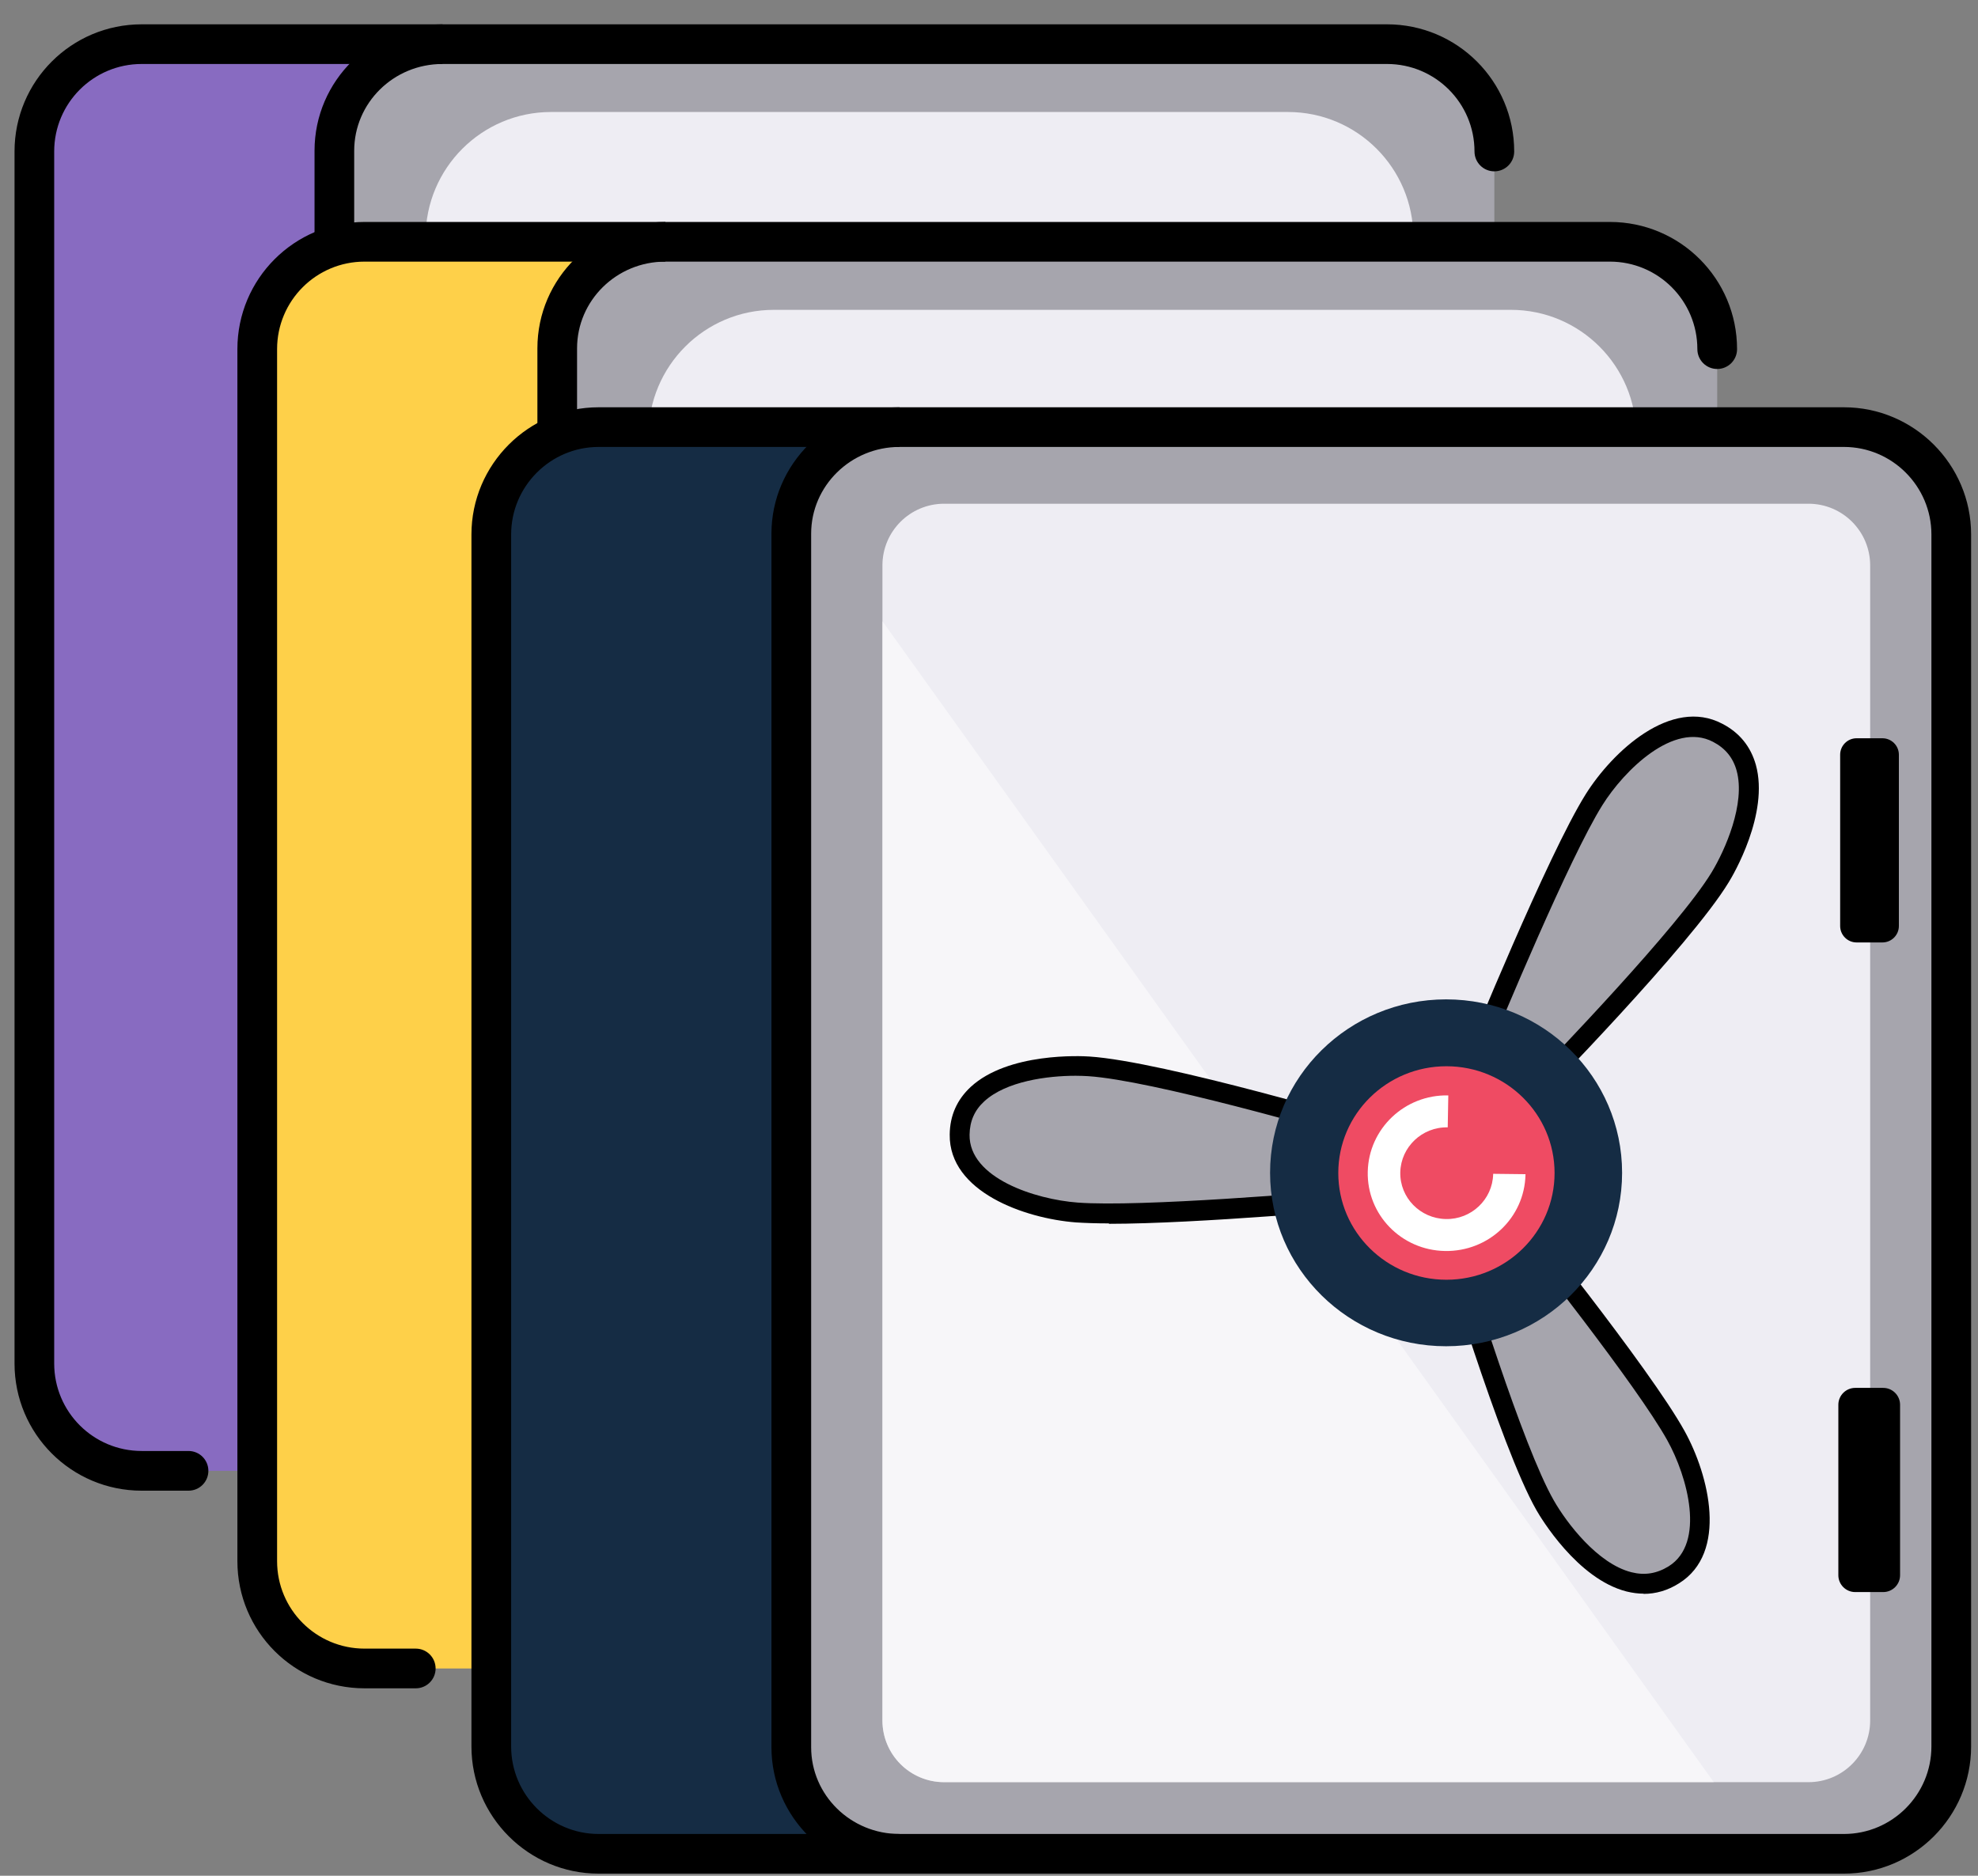 <svg width="58" height="55" viewBox="0 0 58 55" fill="none" xmlns="http://www.w3.org/2000/svg">
<rect x="0" y="0" width="58" height="55" fill="#808080" stroke="none"/>
<g id="Group">
<g id="Group_2">
<path id="Vector" d="M0.488 5.088V39.77C0.488 41.9 2.426 42.929 4.578 42.929L39.563 43.622C39.703 43.622 39.843 43.616 39.982 43.599C41.943 43.395 43.467 41.76 43.467 39.77V5.088C43.467 3.174 42.048 1.58 40.186 1.283C39.982 1.248 39.773 1.236 39.563 1.236H4.392C4.218 1.236 4.049 1.248 3.88 1.271C1.966 1.516 0.488 3.133 0.488 5.088Z" fill="#23323F"/>
<path id="Vector_2" d="M0.488 5.088L1.006 40.003C1.006 42.133 2.978 43.127 5.137 43.127H32.046C32.186 43.127 40.512 43.145 40.651 43.127C42.612 42.924 43.473 41.76 43.473 39.77V5.088C43.473 3.174 43.264 1.679 41.402 1.382C41.198 1.347 39.779 1.236 39.569 1.236H4.398C4.224 1.236 4.055 1.248 3.886 1.271C1.972 1.516 0.494 3.133 0.494 5.088H0.488Z" fill="#886BC1"/>
<path id="Vector_3" d="M16.688 41.778H36.935C39.342 41.778 41.293 39.826 41.293 37.42L41.293 7.892C41.293 5.486 39.342 3.535 36.935 3.535H16.688C14.281 3.535 12.33 5.486 12.33 7.892L12.33 37.42C12.33 39.826 14.281 41.778 16.688 41.778Z" fill="#D9D8DE"/>
<path id="Vector_4" d="M40.199 1.236H13.424C11.425 1.236 9.805 2.857 9.805 4.855V39.154C9.805 41.152 11.425 42.773 13.424 42.773H40.199C42.197 42.773 43.818 41.152 43.818 39.154V4.855C43.818 2.857 42.197 1.236 40.199 1.236Z" fill="#A6A5AD"/>
<path id="Vector_5" d="M37.766 3.284H16.158C14.127 3.284 12.48 4.931 12.48 6.962V37.85C12.48 39.881 14.127 41.527 16.158 41.527H37.766C39.797 41.527 41.443 39.881 41.443 37.85V6.962C41.443 4.931 39.797 3.284 37.766 3.284Z" fill="#EEEDF3"/>
<path id="Vector_6" opacity="0.5" d="M37.429 41.824L12.417 6.892L12.289 37.629C12.289 39.543 13.848 41.33 15.873 41.481L37.429 41.824Z" fill="white"/>
<path id="Vector (Stroke)" fill-rule="evenodd" clip-rule="evenodd" d="M0.426 4.442C0.426 2.381 2.094 0.713 4.155 0.713H40.67C42.731 0.713 44.4 2.381 44.4 4.442C44.4 4.764 44.139 5.024 43.818 5.024C43.496 5.024 43.236 4.764 43.236 4.442C43.236 3.024 42.089 1.876 40.67 1.876H4.155C2.737 1.876 1.589 3.024 1.589 4.442V39.98C1.589 41.398 2.737 42.545 4.155 42.545H5.528C5.85 42.545 6.11 42.806 6.11 43.127C6.11 43.449 5.85 43.709 5.528 43.709H4.155C2.094 43.709 0.426 42.041 0.426 39.98V4.442Z" fill="black"/>
<path id="Vector (Stroke)_2" fill-rule="evenodd" clip-rule="evenodd" d="M9.223 4.419C9.223 2.361 10.911 0.713 12.975 0.713V1.876C11.537 1.876 10.386 3.021 10.386 4.419V40.003C10.386 41.401 11.537 42.545 12.975 42.545V43.709C10.911 43.709 9.223 42.061 9.223 40.003V4.419Z" fill="black"/>
</g>
<g id="Group_3">
<path id="Vector_7" d="M7.023 10.836V45.117C7.023 47.218 8.769 48.823 10.922 48.823L46.098 48.922C46.238 48.922 46.378 48.916 46.517 48.899C48.478 48.695 50.002 47.078 50.002 45.117V10.836C50.002 8.94 48.583 7.369 46.721 7.078C46.517 7.049 46.308 7.031 46.098 7.031H10.927C10.753 7.031 10.584 7.043 10.415 7.066C8.501 7.311 7.023 8.905 7.023 10.842V10.836Z" fill="#23323F"/>
<path id="Vector_8" d="M7.023 10.883L7.541 45.798C7.541 47.927 9.514 48.922 11.672 48.922H38.581C38.721 48.922 47.047 48.94 47.186 48.922C49.147 48.719 50.008 47.555 50.008 45.565V10.883C50.008 8.969 49.799 7.474 47.937 7.177C47.733 7.142 46.314 7.031 46.104 7.031H10.933C10.759 7.031 10.59 7.043 10.421 7.066C8.507 7.311 7.029 8.928 7.029 10.883H7.023Z" fill="#FED049"/>
<path id="Vector_9" d="M23.223 47.572H43.47C45.877 47.572 47.828 45.621 47.828 43.215L47.828 13.687C47.828 11.28 45.877 9.329 43.47 9.329H23.223C20.816 9.329 18.865 11.28 18.865 13.687L18.865 43.215C18.865 45.621 20.816 47.572 23.223 47.572Z" fill="#D9D8DE"/>
<path id="Vector_10" d="M46.734 7.031H19.959C17.96 7.031 16.34 8.652 16.34 10.65V44.949C16.34 46.947 17.96 48.567 19.959 48.567H46.734C48.733 48.567 50.353 46.947 50.353 44.949V10.65C50.353 8.652 48.733 7.031 46.734 7.031Z" fill="#A6A5AD"/>
<path id="Vector_11" d="M44.301 9.085H22.693C20.662 9.085 19.016 10.732 19.016 12.762V43.651C19.016 45.682 20.662 47.328 22.693 47.328H44.301C46.332 47.328 47.978 45.682 47.978 43.651V12.762C47.978 10.732 46.332 9.085 44.301 9.085Z" fill="#EEEDF3"/>
<path id="Vector_12" opacity="0.5" d="M43.965 47.625L18.952 12.692L18.824 43.43C18.824 45.344 20.384 47.13 22.408 47.282L43.965 47.625Z" fill="white"/>
<path id="Vector (Stroke)_3" fill-rule="evenodd" clip-rule="evenodd" d="M6.961 10.237C6.961 8.176 8.629 6.508 10.69 6.508H47.205C49.266 6.508 50.935 8.176 50.935 10.237C50.935 10.559 50.674 10.819 50.353 10.819C50.032 10.819 49.771 10.559 49.771 10.237C49.771 8.819 48.624 7.671 47.205 7.671H10.69C9.272 7.671 8.125 8.819 8.125 10.237V45.775C8.125 47.193 9.272 48.34 10.69 48.34H12.191C12.513 48.34 12.773 48.601 12.773 48.922C12.773 49.244 12.513 49.504 12.191 49.504H10.69C8.629 49.504 6.961 47.836 6.961 45.775V10.237Z" fill="black"/>
<path id="Vector (Stroke)_4" fill-rule="evenodd" clip-rule="evenodd" d="M15.758 10.214C15.758 8.156 17.446 6.508 19.511 6.508V7.671C18.072 7.671 16.921 8.816 16.921 10.214V45.798C16.921 47.196 18.072 48.34 19.511 48.34V49.504C17.446 49.504 15.758 47.856 15.758 45.798V10.214Z" fill="black"/>
</g>
<g id="Group_4">
<path id="Vector_13" d="M13.887 16.317V50.999C13.887 53.129 15.638 54.851 17.791 54.851H52.962C53.101 54.851 53.241 54.845 53.38 54.828C55.341 54.624 56.866 52.989 56.866 50.999V16.317C56.866 14.403 55.446 12.809 53.584 12.512C53.38 12.477 53.171 12.466 52.962 12.466H17.791C17.616 12.466 17.448 12.477 17.279 12.501C15.364 12.745 13.887 14.362 13.887 16.317Z" fill="#23323F"/>
<path id="Vector_14" d="M13.887 16.317L14.405 51.232C14.405 53.362 16.377 54.356 18.535 54.356H45.445C45.584 54.356 53.91 54.374 54.05 54.356C56.01 54.153 56.871 52.989 56.871 50.999V16.317C56.871 14.403 56.662 12.908 54.8 12.611C54.596 12.576 53.177 12.466 52.968 12.466H17.797C17.622 12.466 17.453 12.477 17.285 12.501C15.37 12.745 13.893 14.362 13.893 16.317H13.887Z" fill="#152C44"/>
<path id="Vector_15" d="M30.086 53.007H50.334C52.74 53.007 54.691 51.056 54.691 48.649L54.691 19.122C54.691 16.715 52.74 14.764 50.334 14.764H30.086C27.68 14.764 25.729 16.715 25.729 19.122L25.729 48.649C25.729 51.056 27.68 53.007 30.086 53.007Z" fill="#D9D8DE"/>
<path id="Vector_16" d="M53.597 12.466H26.822C24.823 12.466 23.203 14.086 23.203 16.084V50.383C23.203 52.381 24.823 54.002 26.822 54.002H53.597C55.596 54.002 57.216 52.381 57.216 50.383V16.084C57.216 14.086 55.596 12.466 53.597 12.466Z" fill="#A6A5AD"/>
<path id="Vector_17" d="M53.029 14.77H27.684C26.685 14.77 25.875 15.58 25.875 16.579V50.447C25.875 51.446 26.685 52.256 27.684 52.256H53.029C54.028 52.256 54.838 51.446 54.838 50.447V16.579C54.838 15.58 54.028 14.77 53.029 14.77Z" fill="#EEEDF3"/>
<g id="Group_5" opacity="0.5">
<path id="Vector_18" d="M50.253 52.256H27.684C26.684 52.256 25.875 51.447 25.875 50.447V18.214L50.253 52.256Z" fill="white"/>
</g>
<path id="Vector_19" d="M54.4 46.682H55.22C55.493 46.682 55.715 46.461 55.715 46.188V41.19C55.715 40.917 55.493 40.695 55.22 40.695H54.4C54.127 40.695 53.905 40.917 53.905 41.19V46.188C53.905 46.461 54.127 46.682 54.4 46.682Z" fill="black"/>
<path id="Vector_20" d="M54.44 27.634H55.197C55.464 27.634 55.68 27.417 55.68 27.151V22.13C55.68 21.863 55.464 21.647 55.197 21.647H54.44C54.174 21.647 53.958 21.863 53.958 22.13V27.151C53.958 27.417 54.174 27.634 54.44 27.634Z" fill="black"/>
<g id="Group_6">
<path id="Vector_21" d="M44.778 32.201C44.778 32.201 49.328 27.558 50.445 25.725C51.033 24.753 52.033 22.356 50.37 21.484C49.072 20.803 47.513 22.217 46.739 23.45C45.622 25.231 43.242 31.084 43.242 31.084L44.772 32.201H44.778Z" fill="#A6A5AD"/>
<path id="Vector_22" d="M44.807 32.585L42.887 31.183L42.974 30.973C43.073 30.735 45.377 25.079 46.494 23.293C47.285 22.031 49.007 20.431 50.503 21.222C51.009 21.484 51.335 21.891 51.486 22.426C51.882 23.858 50.817 25.667 50.689 25.871C49.572 27.715 45.167 32.212 44.981 32.399L44.807 32.579V32.585ZM43.596 30.985L44.737 31.823C45.581 30.95 49.228 27.162 50.188 25.58C50.584 24.928 51.189 23.561 50.922 22.595C50.817 22.217 50.59 21.938 50.229 21.751C49.083 21.152 47.629 22.578 46.983 23.613C46.011 25.167 44.033 29.932 43.596 30.991V30.985Z" fill="black"/>
</g>
<g id="Group_7">
<path id="Vector_23" d="M40.355 33.271C40.355 33.271 34.089 31.398 31.924 31.258C30.778 31.183 28.16 31.409 28.137 33.265C28.114 34.714 30.104 35.436 31.57 35.552C33.688 35.715 40.053 35.127 40.053 35.127L40.361 33.271H40.355Z" fill="#A6A5AD"/>
<path id="Vector_24" d="M32.52 35.872C32.142 35.872 31.816 35.86 31.548 35.843C30.047 35.727 27.825 34.947 27.848 33.266C27.854 32.707 28.063 32.242 28.465 31.869C29.564 30.857 31.705 30.962 31.944 30.979C34.114 31.119 40.182 32.922 40.438 33.004L40.683 33.079L40.293 35.407L40.072 35.43C39.845 35.453 35.115 35.884 32.514 35.884L32.52 35.872ZM31.542 31.543C30.716 31.543 29.506 31.7 28.86 32.294C28.575 32.556 28.436 32.876 28.43 33.271C28.412 34.545 30.361 35.168 31.595 35.261C33.433 35.401 38.658 34.959 39.804 34.86L40.031 33.481C38.85 33.138 33.777 31.677 31.909 31.555C31.798 31.549 31.676 31.543 31.542 31.543Z" fill="black"/>
</g>
<g id="Group_8">
<path id="Vector_25" d="M42.402 36.081C42.402 36.081 44.241 42.278 45.306 44.145C45.87 45.129 47.493 47.171 49.082 46.176C50.321 45.402 49.85 43.366 49.146 42.092C48.127 40.253 44.148 35.319 44.148 35.319L42.402 36.081Z" fill="#A6A5AD"/>
<path id="Vector_26" d="M48.197 46.729C48.034 46.729 47.865 46.706 47.696 46.665C46.248 46.298 45.171 44.489 45.055 44.285C43.984 42.412 42.198 36.413 42.123 36.163L42.047 35.919L44.229 34.97L44.368 35.145C44.531 35.348 48.377 40.119 49.395 41.958C50.117 43.261 50.675 45.53 49.232 46.426C48.901 46.636 48.552 46.735 48.191 46.735L48.197 46.729ZM42.757 36.239C43.112 37.408 44.642 42.388 45.561 43.994C45.939 44.657 46.847 45.85 47.836 46.1C48.226 46.199 48.581 46.141 48.93 45.926C50.018 45.245 49.483 43.296 48.889 42.231C47.999 40.631 44.77 36.564 44.06 35.674L42.757 36.244V36.239Z" fill="black"/>
</g>
<path id="Vector_27" d="M42.403 39.474C45.253 39.474 47.564 37.197 47.564 34.388C47.564 31.58 45.253 29.303 42.403 29.303C39.553 29.303 37.242 31.58 37.242 34.388C37.242 37.197 39.553 39.474 42.403 39.474Z" fill="#152C44"/>
<path id="Vector_28" d="M42.413 37.524C44.164 37.524 45.584 36.123 45.584 34.394C45.584 32.666 44.164 31.264 42.413 31.264C40.662 31.264 39.242 32.666 39.242 34.394C39.242 36.123 40.662 37.524 42.413 37.524Z" fill="#EF4B63"/>
<path id="Vector_29" d="M44.731 34.429L43.783 34.418V34.429C43.766 35.168 43.143 35.762 42.393 35.744C41.642 35.727 41.043 35.116 41.06 34.371C41.078 33.632 41.7 33.039 42.451 33.056L42.468 32.119C41.194 32.09 40.135 33.091 40.106 34.354C40.077 35.616 41.089 36.658 42.369 36.681C43.649 36.704 44.702 35.709 44.731 34.447C44.731 34.441 44.731 34.435 44.731 34.429Z" fill="white"/>
<path id="Vector_30" d="M54.069 54.938H17.554C15.5 54.938 13.824 53.263 13.824 51.209V15.671C13.824 13.617 15.5 11.942 17.554 11.942H54.069C56.122 11.942 57.798 13.617 57.798 15.671V51.209C57.798 53.263 56.128 54.938 54.069 54.938ZM17.554 13.105C16.14 13.105 14.988 14.258 14.988 15.671V51.209C14.988 52.623 16.14 53.775 17.554 53.775H54.069C55.482 53.775 56.634 52.623 56.634 51.209V15.671C56.634 14.258 55.482 13.105 54.069 13.105H17.554Z" fill="black"/>
<path id="Vector_31" d="M26.374 54.938C24.308 54.938 22.621 53.274 22.621 51.232V15.648C22.621 13.606 24.303 11.942 26.374 11.942V13.105C24.948 13.105 23.785 14.246 23.785 15.648V51.232C23.785 52.634 24.943 53.775 26.374 53.775V54.938Z" fill="black"/>
</g>
</g>
</svg>
